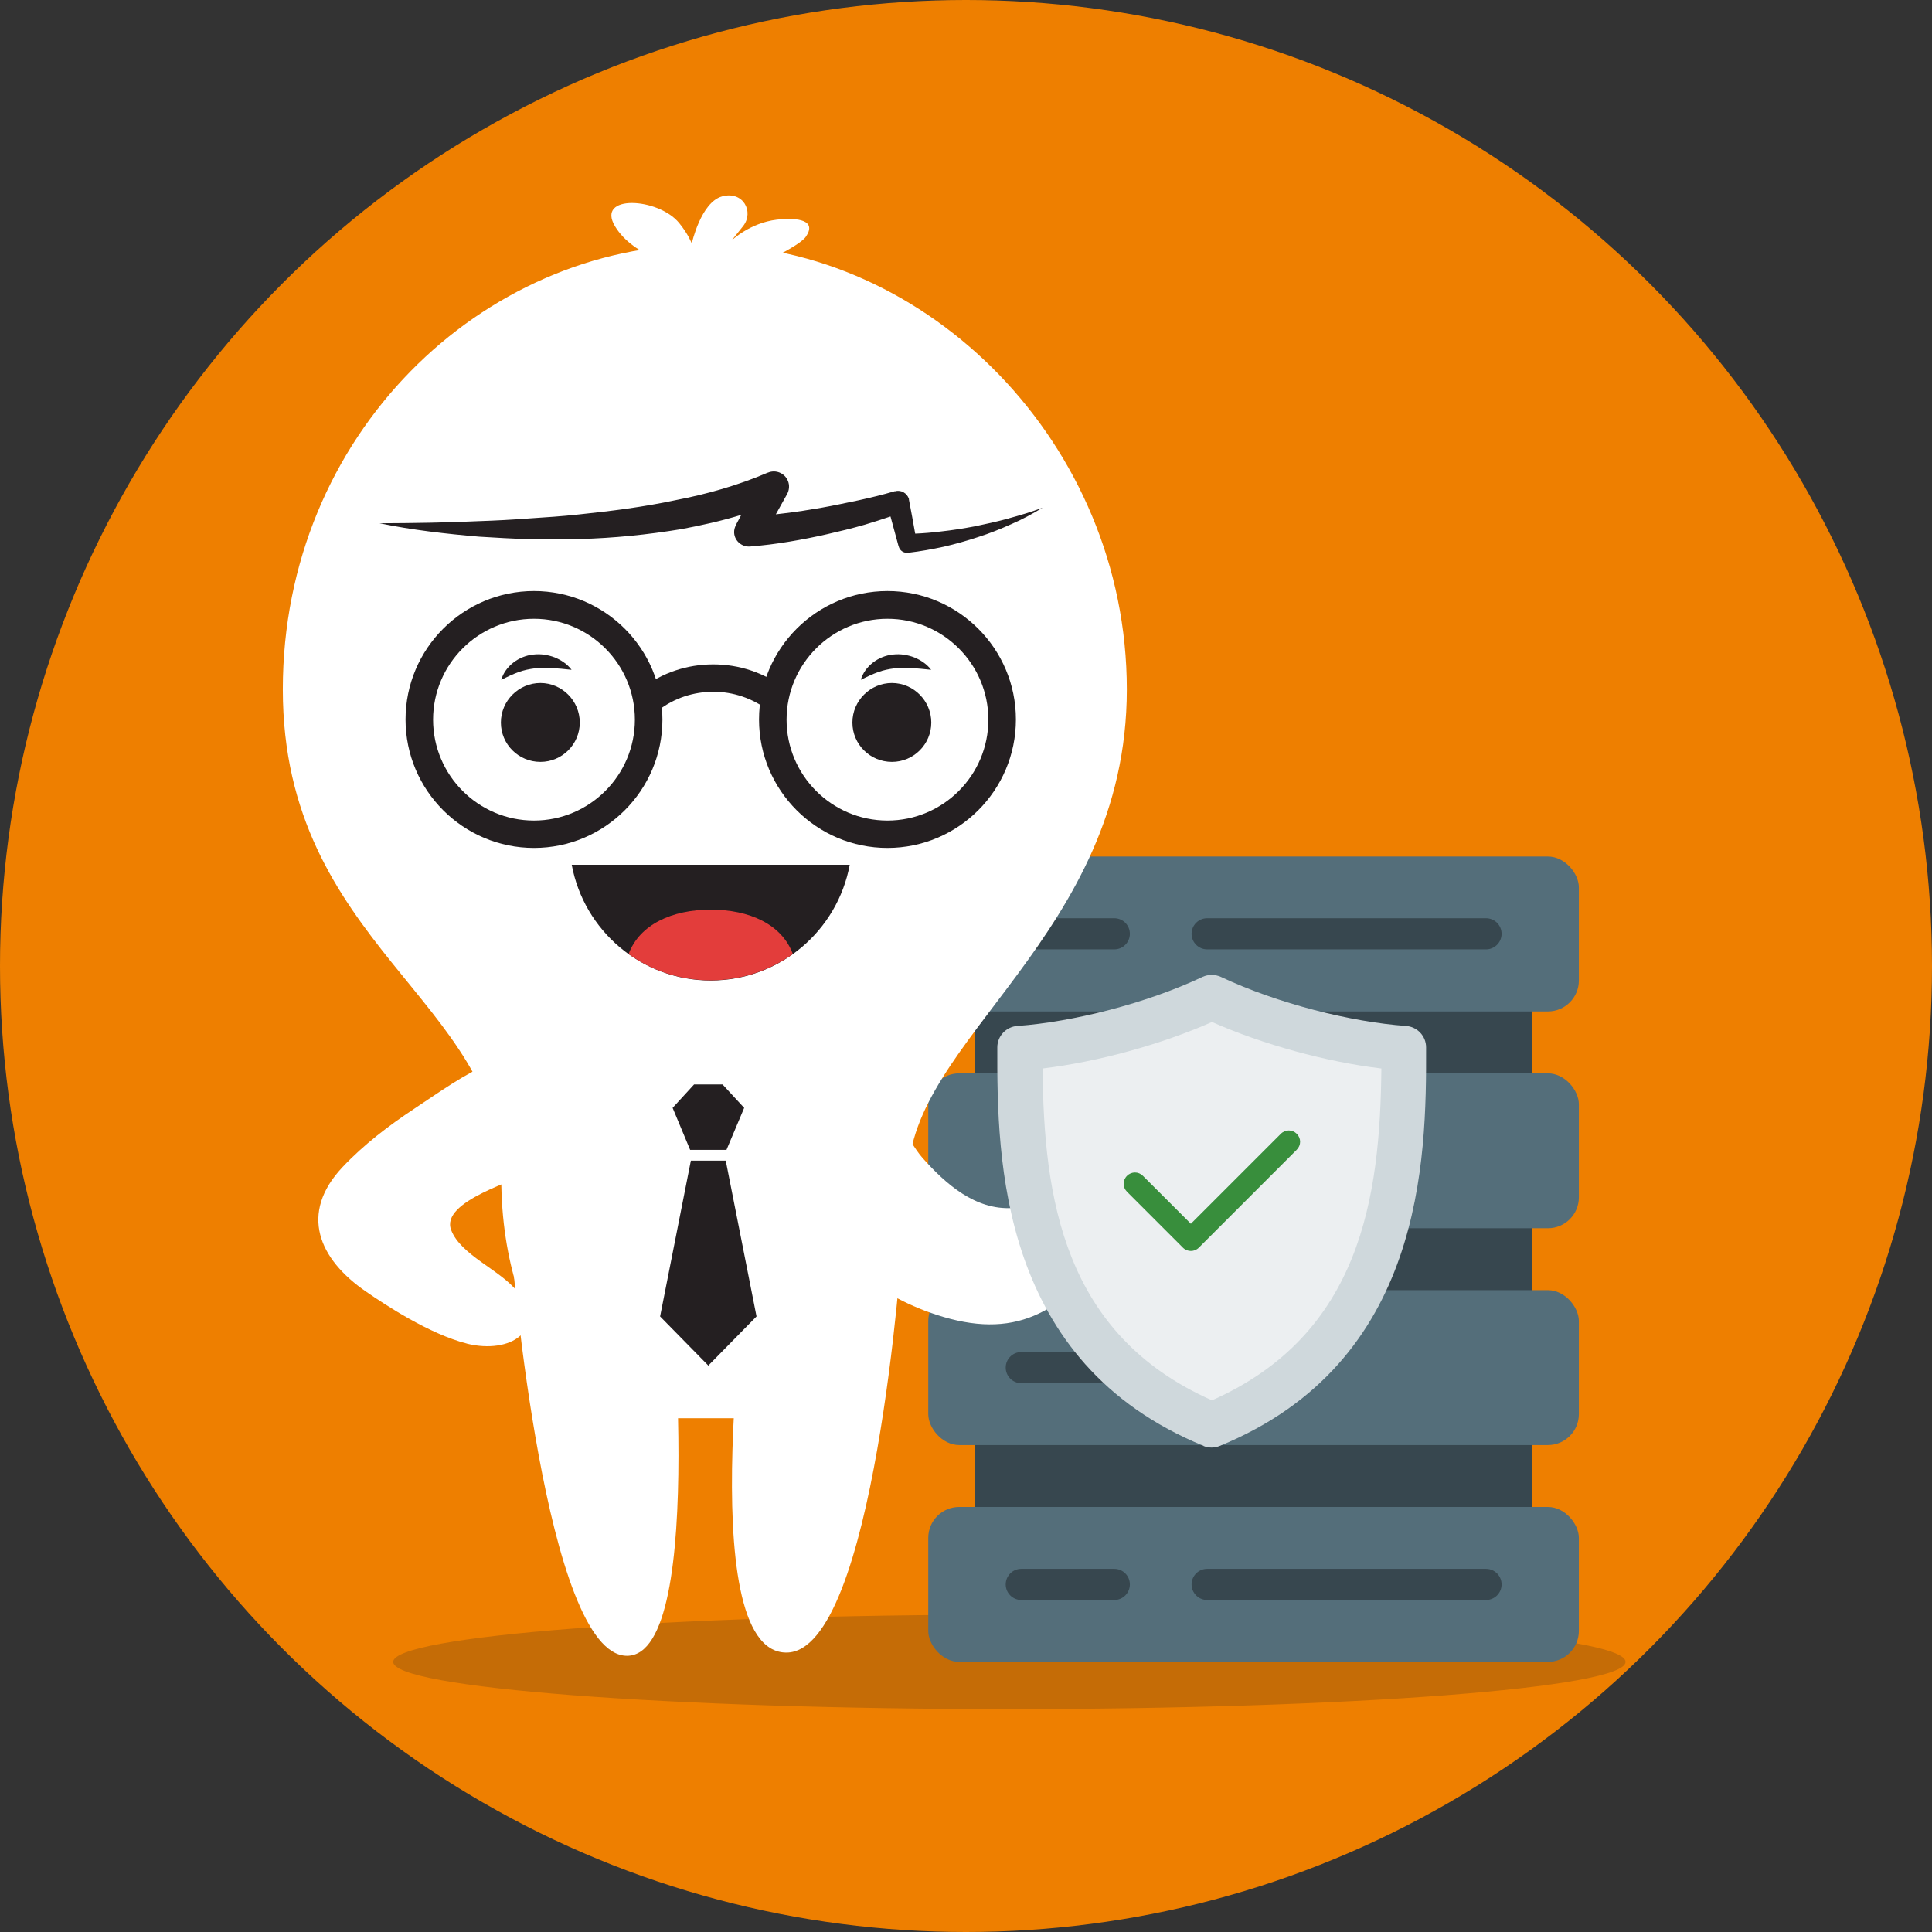 <?xml version="1.0" encoding="UTF-8"?>
<svg xmlns="http://www.w3.org/2000/svg" id="Ebene_1" version="1.1" viewBox="0 0 1080 1080">
  <rect x="0" y="0" width="1080" height="1080" fill="#333333" stroke="none"/>
  <defs>
    <style>
      .st0 {
        fill: #ee7f00;
      }

      .st1 {
        fill: #388e3c;
      }

      .st2 {
        fill: #37474f;
      }

      .st3 {
        fill: #fff;
      }

      .st4 {
        fill: #eceff1;
      }

      .st5 {
        fill: #546e7a;
      }

      .st6 {
        fill: #e33d3b;
      }

      .st7 {
        fill: #241f21;
      }

      .st8 {
        fill: #cfd8dc;
      }

      .st9 {
        fill: #231f20;
        isolation: isolate;
        opacity: .2;
      }
    </style>
  </defs>
  <circle class="st0" cx="540" cy="540" r="540"></circle>
  <path class="st9" d="M219.8,929c0,14.6,154.2,26.4,344.3,26.4s344.6-11.8,344.6-26.4-154.2-26.4-344.6-26.4-344.3,11.9-344.3,26.4Z"></path>
  <g>
    <path class="st2" d="M544.9,513.4h311.7v381h-311.7v-381Z"></path>
    <rect class="st5" x="518.9" y="842.4" width="363.7" height="86.6" rx="17.3" ry="17.3"></rect>
    <rect class="st5" x="518.9" y="478.8" width="363.7" height="86.6" rx="17.3" ry="17.3"></rect>
    <path class="st2" d="M622.9,894.4h-52c-4.8,0-8.7-3.9-8.7-8.7s3.9-8.7,8.7-8.7h52c4.8,0,8.7,3.9,8.7,8.7s-3.9,8.7-8.7,8.7Z"></path>
    <path class="st2" d="M830.7,894.4h-155.9c-4.8,0-8.7-3.9-8.7-8.7s3.9-8.7,8.7-8.7h155.9c4.8,0,8.7,3.9,8.7,8.7s-3.9,8.7-8.7,8.7Z"></path>
    <rect class="st5" x="518.9" y="600" width="363.7" height="86.6" rx="17.3" ry="17.3"></rect>
    <rect class="st5" x="518.9" y="721.2" width="363.7" height="86.6" rx="17.3" ry="17.3"></rect>
    <g>
      <path class="st2" d="M622.9,530.7h-52c-4.8,0-8.7-3.9-8.7-8.7s3.9-8.7,8.7-8.7h52c4.8,0,8.7,3.9,8.7,8.7s-3.9,8.7-8.7,8.7Z"></path>
      <path class="st2" d="M830.7,530.7h-155.9c-4.8,0-8.7-3.9-8.7-8.7s3.9-8.7,8.7-8.7h155.9c4.8,0,8.7,3.9,8.7,8.7s-3.9,8.7-8.7,8.7Z"></path>
      <path class="st2" d="M622.9,651.9h-52c-4.8,0-8.7-3.9-8.7-8.7s3.9-8.7,8.7-8.7h52c4.8,0,8.7,3.9,8.7,8.7s-3.9,8.7-8.7,8.7Z"></path>
      <path class="st2" d="M622.9,773.2h-52c-4.8,0-8.7-3.9-8.7-8.7s3.9-8.7,8.7-8.7h52c4.8,0,8.7,3.9,8.7,8.7s-3.9,8.7-8.7,8.7Z"></path>
    </g>
  </g>
  <g>
    <g>
      <path class="st3" d="M338.1,792.8h127.5s42.2-58.5,42.2-134.9,122.1-134.9,122.1-272.5-111.7-248.5-235.7-248.7h0c0,0-.1,0-.2,0s-.1,0-.2,0h0c-124,.2-235.7,106-235.7,248.7s122.1,174.1,122.1,272.5,58,134.9,58,134.9"></path>
      <path class="st3" d="M261.1,751.1c-21-5.3-45.8-21.7-56.5-29.1-26.4-18.1-37.5-43.7-13.1-69.6,11.9-12.6,25.7-23.1,40.2-32.7,13.2-8.7,28-19.5,42.7-25.5,7.6-3.1,16.5-4.2,24.1-1.2,7.1,2.8,12.6,9,15.6,16.1,8.2,19.4,1.6,34.9-15.6,45.2-9.4,5.6-52.5,17.1-46.3,33.3,5.4,14.1,27.6,22.4,36.8,34.2,17.2,22-3.8,35.3-28,29.3"></path>
      <path class="st3" d="M637.9,664.2c8.9,3.1,34.1,12.4,36.2-5.1,1.2-9.7-17-7.1-24.3-8-2.2-.3-6-1.2-6.2-4-.2-3.4,5.5-5.1,8-5.5,3.8-.6,7.5.5,11.3.5,9,0,23.6-4.4,24.2-15.2,0-1.1.2-3.1-.5-3.8-1.3-1.2-4.3-.7-5.8-.6-9.4.8-18.2,7.4-27.7,3.5-1.7-.7-5.1-3.3-2.7-5.5,2.4-2.1,6-2.1,8.9-2.8,6.1-1.5,12.2-3.1,18.3-4.8,4.4-1.2,8.7-3.3,10.1-8,1.3-4.1-.9-9.5-5.4-10.6-7.4-1.8-13.3,3.7-19.8,5.8-7.5,2.4-14.9,5-22.7,3.1,1.5-7.4.8-14.9-4.6-20.7-12.2-13-50.3-6.3-51.4,14.2-.2,4.6,2.5,9.9,7.6,10,5.3,0,9.5-7.1,13.9-9.6,7.3-4.1,18-3.4,19.5,6.3,1.1,7.5-5.4,15.3-9,21.3-3.7,6.3-9.7,8.4-16.8,6.2-5.5-1.7-9.9-6.5-11.2-12.1-.5-2.2-.6-4.5-1.6-6.6-3.3-6.8-12-2.1-14.4,2.9-1.9,4-1.8,8.7-.9,13.1,1.4,6.5,4.4,12.7,8.6,17.8,13.4,16,8.1,28-13.7,29.3-20.6,1.2-37.2-13.5-50-27.9-9.4-10.5-15.4-32-34-27.1-14.6,3.9-21.4,26.1-24.1,38.9-7.9,36.9,31.8,63.6,61.5,74.3,44.4,16,71.2,3.4,99.4-32.8,8.4-10.8,14-24.2,19.2-36.8"></path>
      <path class="st3" d="M350.5,925.6c-45.9,0-64.3-224.1-64.3-224.1-2.6-23.5,16.5-34.9,40.1-37.5,23.5-2.6,44.7,14.3,47.3,37.9,0,0,22.8,223.7-23.1,223.7"></path>
      <path class="st3" d="M439.6,923.8c-53.6,0-20.1-227-20.1-227,2.4-23.6,23.4-40.7,47-38.3,23.5,2.4,40.1,14.5,37.7,38.1,0,0-15.3,227.2-64.6,227.2"></path>
      <path class="st3" d="M381.3,149.3s-27-5.3-37.5-22.8c-10.8-18,24.1-16.1,35.8-1.9,5.1,6.2,7.1,11.5,7.1,11.5,0,0,5.1-23,16.9-26.3,11.8-3.3,18.1,8.6,11.8,16.6l-6.4,8s10.2-9.8,25.2-11.6c12.2-1.4,22.5.5,16.3,9.5-4.1,6.1-32.8,18.6-32.8,18.6l-36.5-1.6Z"></path>
    </g>
    <polygon class="st7" points="395.8 642.8 396.1 642.8 406.1 642.8 416 619.3 403.9 606.2 396.1 606.2 395.8 606.2 388 606.2 376 619.3 385.8 642.8 395.8 642.8"></polygon>
    <polygon class="st7" points="396.1 763.2 422.9 735.9 405.7 648.8 396.1 648.8 396 648.8 395.8 648.8 386.2 648.8 369 735.9 395.8 763.2 395.8 763.4 396 763.3 396.1 763.4 396.1 763.2"></polygon>
    <g>
      <path class="st7" d="M563.9,289.8c-6.3,1.7-12.6,3.1-18.9,4.4-6.3,1.2-12.7,2.2-19.1,2.9-4.8.6-9.6,1-14.3,1.2-1.1-6.4-2.3-12.7-3.5-19v-.4c-1-3.2-4.4-5.2-7.6-4.3h-.4c-6.7,2-13.5,3.6-20.3,5.1-6.8,1.4-13.6,2.9-20.5,4.1-6.9,1.2-13.7,2.3-20.6,3.1-1.7.2-3.3.4-5,.6l6.3-11.3c1.2-2.2,1.5-5,.4-7.5-1.8-4.3-6.8-6.3-11.1-4.5h-.1c-16.3,7-33.8,12-51.6,15.4-17.8,3.8-36,6.1-54.3,8-9.2,1-18.4,1.6-27.6,2.2-9.2.7-18.5,1.2-27.7,1.5-18.5.9-37.1,1.1-55.8,1.2,18.4,3.8,37,5.9,55.7,7.5,9.4.6,18.7,1.1,28.1,1.4,9.4.2,18.8.1,28.2-.1,18.8-.5,37.7-2.4,56.5-5.5,11.3-2.1,22.6-4.6,33.7-8l-2.9,5.4v.2c-.8,1.3-1.2,2.9-1.1,4.5.3,4.5,4.3,7.9,8.8,7.6,7.6-.6,14.6-1.5,21.9-2.7,7.2-1.2,14.3-2.6,21.3-4.2,7-1.6,14.1-3.3,21-5.3,4.8-1.4,9.6-3,14.4-4.6,1.5,5.4,2.9,10.8,4.4,16.2l.2.6c.6,2.3,2.8,3.8,5.3,3.5,6.9-.8,13.4-2,19.9-3.4,6.5-1.5,12.9-3.3,19.2-5.4,6.3-2,12.5-4.5,18.5-7.2,6.1-2.6,11.9-5.8,17.5-9.2-6.1,2.3-12.4,4.2-18.7,5.9"></path>
      <path class="st7" d="M476.5,403.9c0,12.2,9.9,22,22.1,22s22-9.9,22-22-9.9-22.1-22-22.1-22.1,9.9-22.1,22.1"></path>
      <path class="st7" d="M280,403.9c0,12.2,9.9,22,22.1,22s22-9.9,22-22-9.9-22.1-22-22.1-22.1,9.9-22.1,22.1"></path>
      <path class="st7" d="M520.3,374.4c-7.7-.8-14.1-1.5-20.3-.8-3.1.4-6.1,1-9.1,2.1-3.1,1.1-6.2,2.6-9.7,4.3,2.2-7.5,9.7-13.3,18-14.1,4.1-.5,8.2.2,11.9,1.6,3.6,1.5,7,3.7,9.4,6.9"></path>
      <path class="st7" d="M319.3,374.4c-7.7-.8-14.1-1.5-20.3-.8-3.1.4-6.1,1-9.1,2.1-3.1,1.1-6.2,2.6-9.7,4.3,2.2-7.5,9.7-13.3,18-14.1,4.1-.5,8.2.2,11.9,1.6,3.6,1.5,7,3.7,9.4,6.9"></path>
      <path class="st7" d="M298.5,345.9c-31.1,0-56.4,25.3-56.4,56.4s25.3,56.4,56.4,56.4,56.4-25.3,56.4-56.4-25.3-56.4-56.4-56.4M298.5,474c-39.6,0-71.8-32.2-71.8-71.8s32.2-71.8,71.8-71.8,71.8,32.2,71.8,71.8-32.2,71.8-71.8,71.8"></path>
      <path class="st7" d="M496.1,345.9c-31.1,0-56.4,25.3-56.4,56.4s25.3,56.4,56.4,56.4,56.4-25.3,56.4-56.4-25.3-56.4-56.4-56.4M496.1,474c-39.6,0-71.8-32.2-71.8-71.8s32.2-71.8,71.8-71.8,71.8,32.2,71.8,71.8-32.2,71.8-71.8,71.8"></path>
      <path class="st7" d="M368,397.1l-9.3-12.3c11.6-8.8,25.4-13.4,40-13.4s28.2,4.6,39.8,13.2l-9.2,12.3c-8.9-6.6-19.4-10.2-30.5-10.2s-21.8,3.5-30.7,10.3"></path>
      <path class="st7" d="M319.6,483.4c6.8,36.8,39,64.7,77.7,64.7s70.9-27.9,77.7-64.7h-155.4Z"></path>
      <path class="st6" d="M351.4,533.3c12.9,9.3,28.8,14.7,45.9,14.7s33-5.5,45.9-14.7c-6.1-16.6-24.3-24.8-45.9-24.8s-39.8,8.3-45.9,24.8"></path>
    </g>
  </g>
  <g>
    <path class="st8" d="M672.9,808.3c-114.1-46.7-115.6-159.7-115.4-222.8,0-6.4,5-11.6,11.3-12,30.6-2.2,71.9-12.5,103.4-27.4,3.3-1.5,7-1.5,10.3,0,31.6,14.9,72.8,25.2,103.4,27.4,6.3.4,11.3,5.6,11.3,12,.2,63.1-1.3,176.1-115.4,222.8-2.9,1.2-6.2,1.2-9.1,0Z"></path>
    <path class="st4" d="M677.5,782.8c-83.3-36.9-94-113.5-94.7-185.5,30.8-3.7,66.2-13.4,94.7-26,28.5,12.6,63.9,22.3,94.7,26-.7,71.9-11.5,148.6-94.7,185.5Z"></path>
    <path class="st1" d="M665.7,699.3c-1.6,0-3.2-.6-4.4-1.8l-31.3-31.3c-2.5-2.5-2.5-6.4,0-8.9,2.5-2.5,6.4-2.5,8.9,0l26.8,26.8,50.3-50.3c2.5-2.5,6.4-2.5,8.9,0,2.5,2.5,2.5,6.4,0,8.9l-54.8,54.8c-1.2,1.2-2.8,1.8-4.4,1.8h0Z"></path>
  </g>
</svg>
